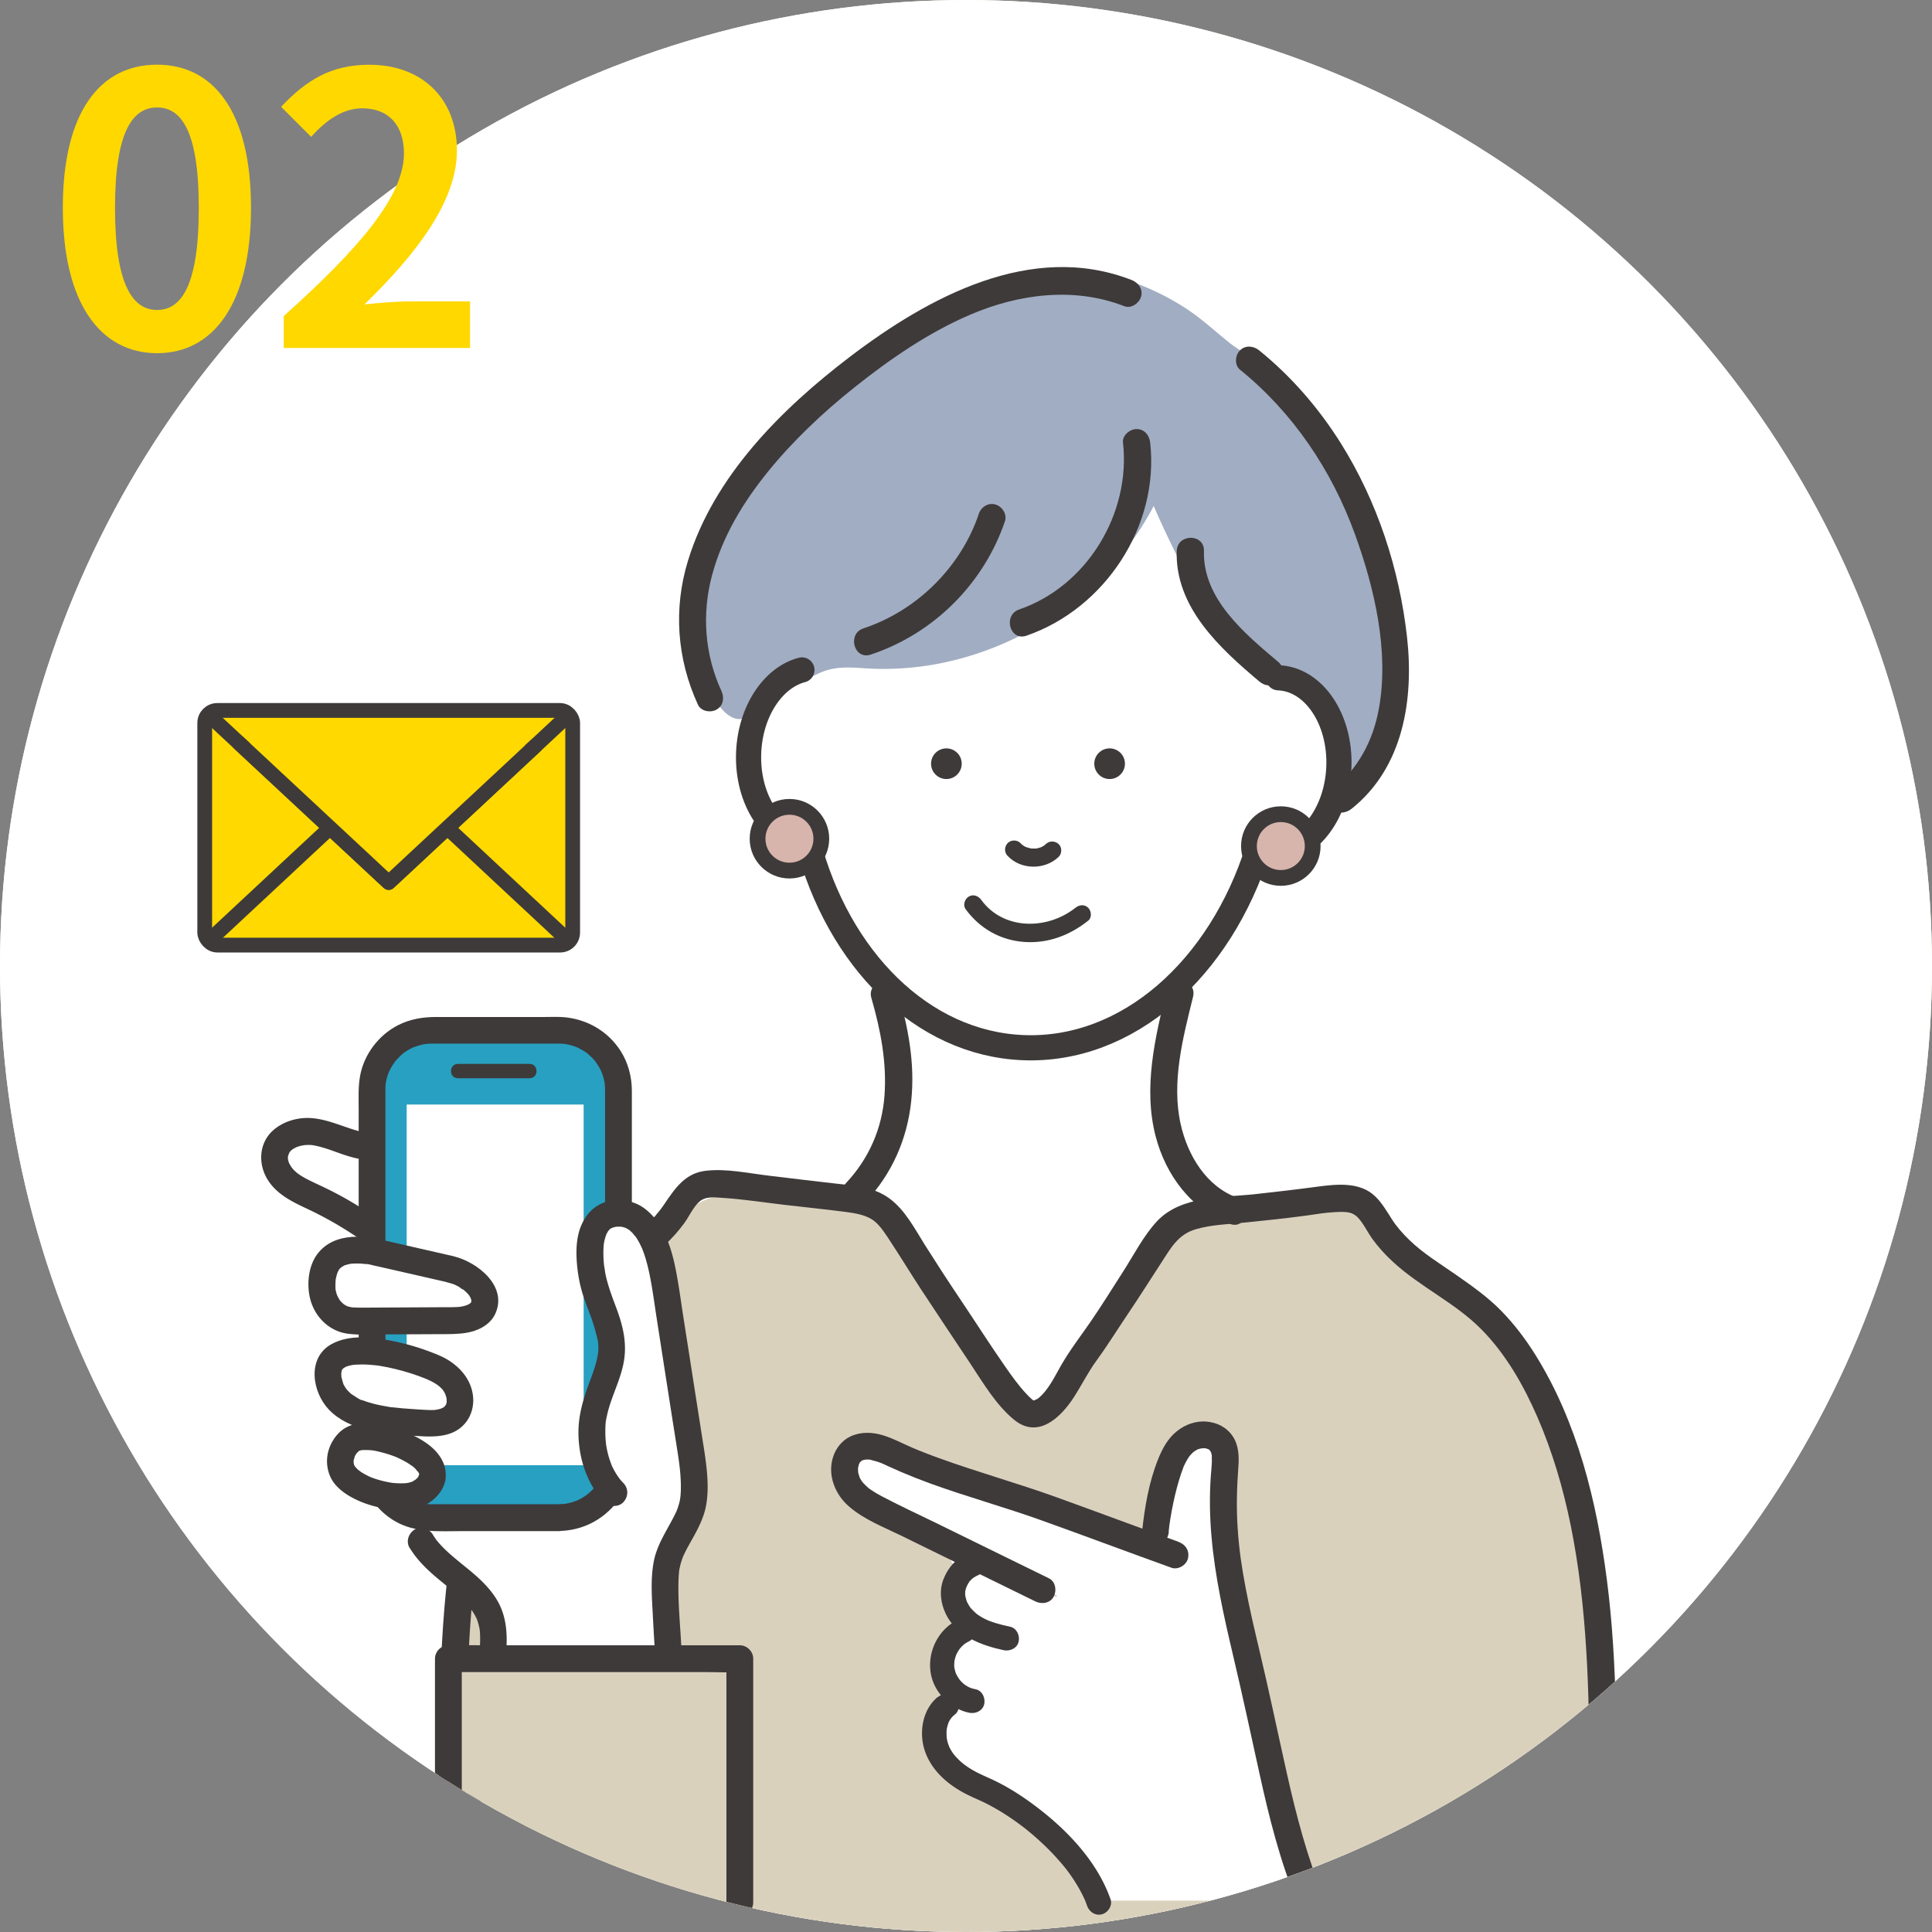 <svg id="b" data-name="レイヤー 2" xmlns="http://www.w3.org/2000/svg" width="270.94" height="270.99" viewBox="0 0 270.94 270.99"><rect x="0" y="0" width="270.94" height="270.99" fill="#808080" stroke="none"/><defs><clipPath id="d"><circle cx="135.47" cy="135.47" r="135.47" fill="none"/></clipPath><style>.e{fill:#fff}.f,.g{stroke:#3e3a3a}.f{fill:none;stroke-linecap:round;stroke-linejoin:round;stroke-width:2.07px}.g{fill:#d7b5ac;stroke-miterlimit:10;stroke-width:2.21px}.n{fill:#dad1bd}.o{fill:#3e3a3a}</style></defs><g id="c" data-name="design"><circle cx="135.47" cy="135.47" r="135.47" fill="#fffbdd"/><circle class="e" cx="135.47" cy="135.47" r="135.47"/><path d="M8.81 29.14c0-13.49 5.27-20.07 13.22-20.07S35.2 15.71 35.2 29.14s-5.27 20.39-13.17 20.39S8.81 42.58 8.81 29.14zm19.07 0c0-10.91-2.53-14.07-5.85-14.07s-5.9 3.16-5.9 14.07 2.53 14.33 5.9 14.33 5.85-3.37 5.85-14.33zm11.91 15.18c10.59-9.48 16.86-16.81 16.86-22.81 0-3.95-2.16-6.32-5.85-6.32-2.85 0-5.22 1.84-7.17 4l-4.21-4.21c3.58-3.79 7.06-5.9 12.38-5.9 7.38 0 12.28 4.74 12.28 12.01s-5.85 14.65-12.96 21.6c1.95-.21 4.53-.42 6.32-.42h8.48v6.53H39.79v-4.48z" fill="#ffd800"/><g clip-path="url(#d)" fill="none"><path class="e" d="M116.54 128.34c.77 2.53 3 4.32 4.27 6.65.78 1.42 1.18 3.02 1.57 4.6.35 1.42.71 2.83 1.06 4.25.93 3.71 1.86 7.49 1.65 11.31-.12 2.19-.67 4.4-1.73 6.33-.9 1.63-2.82 2.77-3.25 4.5-.93 3.76-1.54 7.93-.27 11.7.57 1.7 1.36 3.35 2.39 4.82 1.1 1.56 2.32 3.03 3.51 4.52 1.07 1.34 2.14 2.69 3.21 4.03.19.81.39 1.63.6 2.44.27 1.08.97 2.23 1.76 3.02.95.95 2.14 1.54 3.43 1.8.83 1.03 1.65 2.05 2.49 3.07 1.41 1.73 3.25 3.06 5.38 3.77 2.58.86 5.46.4 7.81-.9 1.95-1.09 3.33-2.79 4.61-4.57.83-1.16 1.56-2.41 2.33-3.62 3.29-5.19 6.57-10.38 9.86-15.57 1.88-2.96 4.3-6.21 4.11-9.89-.04-.71-.16-1.43-.53-2.04-.33-.55-.84-.97-1.31-1.42-3.35-3.19-5.16-8.48-5.6-13.01-.37-3.78.23-7.92.34-11.73.04-1.19.08-2.43.64-3.48.69-1.3 2.03-2.1 3.13-3.08 4.29-3.85 4.84-10.68 9.12-14.54 3.78-3.42 7.83-4.3 8.87-9.95.28-1.55.52-3.15.33-4.72-.27-2.23-.71-4.17-1.87-6.15-.81-1.4-1.89-2.67-3.01-3.84-1.37-1.43-2.75-2.81-4.01-4.33a40.08 40.08 0 01-4.18-7.2c-1.06-2.7-1.83-5.5-2.29-8.37-.19-1.74-.26-3.48-.22-5.23l-.24-1.82c-.23-.54-.46-1.09-.69-1.63-.75-1.29-1.91-2.23-3.27-2.8a6.507 6.507 0 00-3.54-.47c-1.4.19-2.98.77-3.93 1.88-1.88 2.2-3.58 4.55-4.84 7.16-.15.12-.3.25-.44.38-.32.29-.63.59-.94.9-1.75-.46-3.8-.16-5.24.74-3.5 2.17-6.61 4.85-9.26 7.92-3.12 1.56-5.91 3.72-8.29 6.27-.81 0-1.62.11-2.44.3-1.06.25-2.07.77-3.04 1.24-.82.39-1.63.82-2.41 1.29-1.14-.41-2.34-.62-3.55-.65-.89-.02-1.84.13-2.7.33-.85.19-1.71.58-2.46 1-.38.21-.73.52-1.06.78-.36.27-.75.54-1.06.87-.63.65-1.26 1.44-1.69 2.25-.12.22-.22.44-.33.67-.89.67-1.64 1.5-2.27 2.48-.94 1.45-1.29 3.02-1.43 4.71-.03.34-.02.65.02.99.1.89.17 1.81.46 2.67.4 1.18.94 2.34 1.52 3.45.36.46.71.92 1.07 1.38.46.36.92.71 1.38 1.07 1.24.72 2.64.98 4.05.85.14 2.88.45 5.51.6 8.39.04.8.08 1.62.35 2.38s.77 1.57 1.51 1.88z"/><path class="n" d="M225.31 240.65c0-2.28-.5-4.43-1.47-6.45.84-7.96.13-16.05-2.14-23.75-2.81-9.53-7.85-18.41-14.73-25.58-1.77-1.84-3.68-3.51-5.66-5.1-1.87-1.51-3.77-3.02-5.34-4.85-.11-.15-.21-.31-.31-.47-.12-.18-.22-.38-.33-.56-.61-.95-1.45-1.92-2.45-2.45-.56-.29-1.22-.54-1.81-.75-.88-.32-1.78-.58-2.68-.8a34.78 34.78 0 00-7.18-.92c-2.41-.05-4.84.25-7.21.69-1.84.34-3.63.89-5.36 1.6-2.17.9-4.25 1.86-6.19 3.2-.02.13-.05.26-.09.4-.2.79-.64 1.52-1.04 2.22-.38.66-.81 1.28-1.24 1.9-2.18 3.07-4.65 5.93-7.04 8.84-1.13 1.37-2.25 2.73-3.33 4.14-.51.67-1.05 1.35-1.51 2.08-.05.56-.24 1.13-.56 1.67-.98 1.63-3.51 2.14-5.05 1.02-1.26-.92-1.85-2.35-1.68-3.81-2.64-3.7-5.15-7.51-7.5-11.4-.92-1.51-1.81-3.04-2.68-4.57-.96-1.69-2.04-3.4-3.44-4.77-1.82-1.78-4.18-3.09-6.7-3.49-2.25-.36-4.52-.55-6.8-.7-3.95-.26-7.9-.33-11.86-.21-.12-.01-.24-.02-.37-.02-.5 0-1.49.14-1.97.28-1.59.46-3.3 1.64-4.09 3.14-.03.08-.07.16-.1.23-1.54.74-2.85 1.83-3.81 3.27-1.49.64-2.9 1.37-4.22 2.36-1.7 1.28-3.29 2.58-4.66 4.21l-.3.36c-1.51.46-2.8 1.35-3.98 2.4-1.29 1.16-2.28 2.81-3.15 4.32-3.7 6.41-5.22 13.94-8.03 20.78-2.33 5.66-2.73 10.98-3.36 16.95-.09.87-.02 1.76.1 2.64-.46.78-.88 1.58-1.26 2.43.02.53.05 1.06.07 1.59.1 2.31.2 4.63.03 6.93-.07 1.02-.16 2.35-.62 3.41.56 5.03 1.25 10.05 1.54 27.88l158.69.07c.31-13.48.59-14.2.83-14.94 1.35-2.32 2.02-4.82 2.03-7.5.71-2.63.71-5.27 0-7.9z"/><path d="M196.09 90.86c-.41-1.59-.97-3.15-1.55-4.68-4.5-12.02-8.6-24.72-17.35-34.52-1.46-1.64-3.24-2.35-4.9-3.69-2.06-1.66-3.94-3.42-6.18-4.85-4.25-2.71-9.08-4.6-14.13-5.07-9.21-.86-18.29 3.01-25.89 8.29-12.17 8.44-26.35 19.59-29.17 35.03-.56 3.08.02 6.35.84 9.32.76 2.74 1.24 5.95 3.01 8.2.5.63 1.05 1.25 1.76 1.63 2.14 1.12 2.88-.98 4.39-1.87 1.88-1.1 3.99-2.11 5.93-3.19 1.09-.61 2.2-1.23 3.41-1.55 1.81-.48 3.72-.26 5.59-.16 16.17.87 32.45-8.42 39.94-22.79a139.67 139.67 0 009.64 18.32c1.17 1.87 2.5 3.82 4.52 4.7 1.33.59 2.83.65 4.25.97 3.01.69 5.58 2.76 7.15 5.39 1.87 3.12 1.06 6.57 1.29 10.07-.01-.22 2.31-2.32 2.59-2.76.67-1.05 1.1-2.03 1.87-2.97 1.95-2.37 3.39-4.8 3.64-7.95.16-1.98-.13-3.94-.63-5.87z" fill="#a1adc2"/><path class="o" d="M157.49 62.08c1.11 9.92-5.04 20.12-14.56 23.39-2.31.79-1.32 4.48 1.01 3.68 11.01-3.79 18.67-15.41 17.36-27.07-.11-1.02-.79-1.91-1.91-1.91-.94 0-2.02.88-1.91 1.91zm-20.23 10.01c-2.53 7.46-8.69 13.56-16.17 16.03-2.32.77-1.33 4.45 1.01 3.68 8.8-2.91 15.85-9.92 18.83-18.7.33-.98-.38-2.08-1.33-2.35-1.04-.29-2.01.35-2.35 1.33zm21.44-32.82c-14.04-5.48-28.5 2.39-39.49 10.75-9.6 7.31-19.07 16.73-22.71 28.55-2.09 6.78-1.58 13.82 1.38 20.26.43.94 1.78 1.16 2.61.68.97-.55 1.11-1.68.68-2.61-2.36-5.14-2.77-10.83-1.3-16.28s4.36-10.18 7.8-14.44 7.72-8.33 12.15-11.85c4.97-3.96 10.38-7.69 16.24-10.2 6.82-2.92 14.57-3.93 21.61-1.19.97.38 2.08-.42 2.35-1.33.31-1.08-.38-1.97-1.33-2.35zm15.18 12.56c7.43 6.01 12.88 14.11 16.13 23.07 2.74 7.54 4.82 16.42 3.37 24.45-.82 4.53-2.9 8.46-6.52 11.36-.81.65-.66 2.02 0 2.7.79.8 1.9.64 2.7 0 7.24-5.79 8.74-15.34 7.76-24.07-1.07-9.54-4.17-19.02-9.28-27.17-3.09-4.92-6.93-9.37-11.45-13.03-.81-.65-1.91-.77-2.7 0-.68.66-.8 2.05 0 2.7z"/><path d="M112.46 93.95c-4.05 1.06-7.24 5.8-7.47 11.6-.27 6.63 3.43 12.19 8.28 12.52 4.28 16.36 15.99 28.28 30.22 28.85 14.68.59 27.65-11.08 32.93-27.87.6.2 1.24.32 1.89.35 4.95.2 9.18-5.09 9.45-11.82.27-6.72-3.53-12.34-8.48-12.53" stroke-width="3.53" stroke-linecap="round" stroke-linejoin="round" stroke="#3e3a3a"/><path class="o" d="M165.02 77.26c-.24 7.91 6.05 13.65 11.61 18.33.79.66 1.93.77 2.7 0 .68-.68.79-2.03 0-2.7-4.75-4.01-10.69-8.91-10.49-15.63.07-2.46-3.74-2.45-3.81 0zm-23.71 42.77c1.85 1.98 5.22 2 7.15.14.48-.46.5-1.34 0-1.8s-1.29-.49-1.8 0c-.04.04-.09.08-.13.12-.14.14-.02 0 .07-.04-.1.05-.19.14-.29.2-.09.05-.18.1-.28.15-.18.1 0 0 .08-.03-.06.01-.11.04-.16.06-.21.07-.43.12-.65.17-.25.05.24-.02.09-.01-.06 0-.12.01-.18.01h-.35c-.11 0-.21-.02-.32-.02-.16 0 .31.06.09.01-.06-.01-.12-.02-.17-.03-.22-.05-.43-.15-.64-.19.28.06.19.08.08.03-.05-.03-.11-.05-.16-.08l-.3-.18c-.04-.02-.08-.06-.11-.08.24.11.16.13.06.05s-.19-.18-.28-.27c-.46-.49-1.34-.49-1.8 0-.48.52-.49 1.28 0 1.8zm-5.91 7.45c1.99 2.73 4.89 4.39 8.28 4.62s6.41-.99 8.93-2.99c.54-.43.45-1.35 0-1.8-.53-.53-1.26-.43-1.8 0-3.93 3.12-10.09 3.17-13.21-1.12-.4-.55-1.1-.83-1.74-.46-.55.32-.86 1.18-.46 1.74zm-13.2 12.48c1.29 4.45 2.18 9.04 1.84 13.68s-2.2 8.86-5.37 12.24c-1.68 1.79 1.01 4.49 2.7 2.7 3.71-3.96 5.86-8.81 6.42-14.19s-.47-10.47-1.91-15.44c-.68-2.35-4.36-1.35-3.68 1.01zm41.43-1.18c-1.64 6.68-3.35 13.8-1.55 20.63 1.43 5.44 5.02 10.27 10.41 12.23 2.31.84 3.31-2.84 1.01-3.68-4.35-1.58-6.95-5.96-7.92-10.28-1.33-5.93.31-12.14 1.73-17.89.59-2.38-3.09-3.4-3.68-1.01z"/><path class="o" d="M65.33 255.66c.1-12.09-.11-24.24 1.46-36.25 1.46-11.23 4.51-22.74 11.26-32.02 1.48-2.04 3.25-3.89 5.25-5.43 2.23-1.71 4.66-3.15 6.9-4.83s4.15-3.4 5.75-5.58c.7-.96 1.24-2.25 2.14-3.04s2.24-.58 3.3-.52c2.92.19 5.83.65 8.74.99s5.75.62 8.61 1c1.14.15 2.37.36 3.38.93s1.73 1.66 2.39 2.64c1.62 2.45 3.15 4.97 4.76 7.43 2.26 3.44 4.55 6.85 6.82 10.27 1.78 2.69 3.61 5.8 6.13 7.86 3.36 2.74 6.55-.32 8.4-3.2 1.09-1.7 1.98-3.5 3.17-5.13 1.58-2.17 2.98-4.44 4.48-6.66 1.58-2.34 3.08-4.73 4.62-7.09 1.32-2.04 2.34-3.92 4.79-4.64 2.22-.65 4.6-.71 6.89-.94 2.87-.29 5.76-.59 8.62-.98 1.31-.18 2.61-.41 3.93-.48 1.19-.06 2.45-.16 3.31.76.81.87 1.32 2 2.01 2.97.82 1.14 1.78 2.2 2.81 3.15 3.85 3.6 8.78 5.79 12.49 9.55 3.42 3.46 5.92 7.84 7.85 12.28 2.11 4.85 3.61 9.96 4.67 15.15 2.36 11.62 2.61 23.49 2.64 35.31 0 2.86 0 5.72.02 8.58.01 2.45 3.83 2.46 3.81 0-.06-12.09.17-24.22-1.39-36.24-1.42-10.95-4.12-22.04-10.02-31.5-1.37-2.19-2.94-4.28-4.75-6.13-1.95-2-4.18-3.56-6.46-5.15s-4.51-2.93-6.47-4.83c-.93-.9-1.78-1.86-2.48-2.96s-1.38-2.27-2.32-3.17c-2.1-2.02-5.3-1.71-7.96-1.36-2.9.39-5.81.73-8.72 1.05-4.55.51-10.49.17-13.9 3.81-1.9 2.04-3.26 4.74-4.76 7.07s-3 4.77-4.59 7.07c-1.4 2.03-2.91 3.98-4.13 6.12-.89 1.55-1.75 3.41-3.17 4.57-.24.19-.43.19-.58.31.05-.04-.17 0 0 .03-.1-.02-.22-.13-.3-.18.06.04.29.24-.01-.01-.26-.22-.5-.46-.73-.71-1.16-1.22-2.13-2.6-3.09-3.98-2.14-3.08-4.15-6.24-6.24-9.35-1.68-2.5-3.32-5.02-4.93-7.57-1.44-2.29-2.81-4.98-5.05-6.6s-4.99-1.77-7.59-2.06c-3.05-.34-6.1-.72-9.15-1.08s-5.99-1.03-8.91-.71-4.32 2.4-5.89 4.72c-3.16 4.68-8.52 7.11-12.81 10.56s-7.41 8.19-9.84 13.05c-2.65 5.3-4.49 10.98-5.78 16.75-2.71 12.15-3.06 24.67-3.14 37.07-.02 3.1-.03 6.21-.06 9.31-.02 2.46 3.79 2.46 3.81 0z"/><circle class="g" cx="179.62" cy="118.65" r="4.47"/><circle class="g" cx="110.71" cy="117.62" r="4.47"/><path class="e" d="M55.5 168.05l.03-.12c.07-.13.14-.27.23-.39.27-.37.4-.77.34-1.24-.07-.54-.35-.93-.8-1.22-.47-.32-.95-.63-1.42-.95-.13-.19-.3-.36-.51-.5a23.395 23.395 0 00-7.31-3.11c-.82-.19-1.74-.43-2.59-.4-.06 0-.13.01-.19.02-.29 0-.56.05-.81.16-.65.22-1.2.63-1.48 1.31-.03.08-.05.17-.08.25a2.48 2.48 0 00-.21 1.76c.43 1.68 2.13 2.36 3.55 2.99.41.18.82.37 1.22.55.24.14.49.28.74.4.92.47 1.87.87 2.85 1.21.17.08.35.16.52.23.26.12.54.18.82.19.45.13.91.24 1.37.33.24.05.49.05.73 0 .05.07.11.14.16.2.11.09.23.17.34.26.19.12.4.19.62.2.36.05.76 0 1.07-.2.24-.16.44-.36.6-.6.12-.19.19-.4.2-.62.03-.13.03-.25.02-.38v-.34zm39.38 36.39a3.946 3.946 0 00-2.76-1.06c.22-2.43.33-4.87.31-7.32-.02-3.74-5.61-4.59-6.58-.89l-3.51 13.35-.18.3c-.55-.15-1.18-.14-1.88.11-5.18 1.88-10.45 2.97-15.96 3.19-2.41.1-4.34 2.81-2.89 5.04 1.48 2.27 3.58 3.86 6 5 2.09 2.29 3.13 3.73 3.37 7.07.03.37.11.7.22 1.01-.58 1.24-.22 2.85.64 3.94 1.51 1.92 3.87 2.08 6.13 1.87 3.12-.29 7.27-.11 10.2-1.27 1.38-.55 2.05-1.52 2.34-2.67 1.87.26 3.93-.86 3.84-3.21-.14-3.47-.27-6.94-.41-10.41 1.55-2.47 2.34-5.63 2.55-8.13.16-1.99.16-4.43-1.43-5.92zm54.68 55.82c.91 1.15 1.68 2.36 2.36 3.62.63.89 1.28 1.77 1.92 2.66h29.6c-.86-2.55-1.8-5.06-2.81-7.55-.68-1.98-1.42-3.93-2.22-5.85a341.42 341.42 0 01-4.59-22.43c-.17-.98-.68-1.6-1.34-1.92l-.57-2.95c-.02-6.62-.05-13.24-.07-19.86 0-.86-.56-1.4-1.23-1.57a6.31 6.31 0 00-1.11-1.51c-.81-.8-2.02-.54-2.63.34a14.06 14.06 0 00-1.93 4.09c-1.64 2.81-2.3 6.12-1.78 9.35a1.6 1.6 0 00-.52-.22c-11.07-1.9-21.95-5.09-32.26-9.58-2.95-1.29-5.86-2.68-8.72-4.17-1.35-.7-2.68.19-2.83 1.62-.26 2.52 1.66 4.46 3.64 5.68 1.26.78 2.61 1.43 3.97 2.06.59.8 1.16 1.62 1.66 2.47-.15-.06-.3-.12-.45-.17-.16-.05-.31-.08-.46-.09 1.48 1.42 3.28 2.33 5.01 3.45.95.61 1.74 1.7 1.66 2.89-.01.19-.04.38-.06.56.86 2.69.94 5.55.12 8.35-.6 2.05-1.97 3.4-1.64 5.63.25 1.68.77 3.24.89 4.96v.14c.14.1.27.21.41.31-.16.1-.3.21-.44.34-.13.84-.56 1.46-1.14 1.86-.06.22-.11.44-.13.67-.28 2.54 1.79 5.04 3.52 6.81.85-.46 1.91-.47 2.97.33 3.95 2.93 8.12 5.79 11.19 9.68zm-1.25-36.45s-.07.03-.1.05c-.06.04-.12.08-.18.13-.21-.24-.42-.47-.63-.71.3.18.61.36.91.54z"/><path class="o" d="M165.27 216.22c-5.74-2.07-11.45-4.21-17.19-6.28-5.43-1.95-10.99-3.5-16.41-5.46-.65-.23-1.3-.48-1.94-.73-.32-.12-.64-.25-.96-.38l-.57-.24c-.06-.03-.13-.05-.19-.08.13.05.09.04-.12-.05-1.33-.58-2.64-1.28-4.03-1.71-1.5-.46-3.1-.53-4.55.13-1.24.57-2.12 1.7-2.51 2.99-.76 2.49.32 5.17 2.22 6.82 2.12 1.86 4.89 2.92 7.39 4.14 6.26 3.07 12.53 6.14 18.79 9.21.88.43 2.07.27 2.57-.67.45-.85.27-2.11-.67-2.57-5.3-2.6-10.59-5.19-15.89-7.79-2.52-1.23-5.08-2.41-7.56-3.72-.5-.26-.98-.54-1.45-.86-.12-.08-.24-.17-.36-.25.25.19.01 0-.03-.03-.26-.23-.52-.46-.75-.72-.08-.09-.15-.17-.22-.26.2.25 0-.03-.05-.1-.12-.18-.22-.37-.31-.57.2.43-.06-.24-.09-.37 0-.02-.11-.49-.05-.18.06.28-.01-.19-.01-.25 0-.21 0-.43.02-.64-.05.52.08-.17.12-.31.11-.37-.16.15 0 .01.06-.05.14-.22.17-.29-.14.29-.15.16-.04.06.15-.14.28-.25.03-.07.14-.09.27-.18.42-.25-.09.04-.3.08.03 0 0 0 .53-.1.25-.07-.28.04.27 0 .26 0 .12 0 .23 0 .35.02.53.03-.31-.11.21.04.3.08.59.15.89.24.15.05.29.1.44.16.07.03.44.17.16.06.29.12.57.26.85.39.63.29 1.26.57 1.89.84 1.36.58 2.73 1.12 4.11 1.62 5.15 1.87 10.44 3.32 15.59 5.17 6.08 2.18 12.13 4.45 18.21 6.64.93.33 2.1-.38 2.31-1.31.24-1.06-.32-1.95-1.31-2.31z"/><path class="o" d="M163.89 214.81c.08-.79.12-1.11.24-1.83.12-.77.27-1.54.43-2.31.29-1.35.64-2.7 1.08-4.02.09-.28.2-.56.3-.83.2-.54-.16.31.08-.2.05-.11.1-.21.15-.32.13-.26.27-.52.42-.76l.24-.36c.08-.11.07-.09-.03.04.07-.09.15-.18.23-.26.08-.08.16-.17.24-.25.05-.04.49-.37.13-.13.17-.12.4-.2.56-.33.19-.15-.39.11.02 0 .12-.03.23-.07.35-.1.12-.03.24-.05.36-.07-.47.09-.03.02.07.02.14 0 .28 0 .43.02-.07 0-.4-.1-.08 0 .09.03.23.09.33.1.21.01-.33-.22-.01 0 .02.01.39.26.15.08-.24-.18.1.11.12.13.23.21.02.04-.02-.02.06.1.12.19.17.3-.08-.19-.08-.18 0 .02.02.11.06.22.08.33.12.49.02-.2.01.1-.01.29.02.59.01.88-.03.67-.1 1.34-.15 2-.2 2.82-.15 5.66.1 8.47.49 5.6 1.71 11.08 3 16.54 1.31 5.52 2.49 11.06 3.71 16.59 1.36 6.21 2.91 12.4 5.35 18.29.37.9 1.26 1.65 2.31 1.31.87-.28 1.71-1.34 1.31-2.31-2.28-5.54-3.79-11.34-5.1-17.18-1.31-5.84-2.52-11.69-3.91-17.51-.67-2.82-1.33-5.64-1.87-8.49-.56-2.95-.92-5.31-1.12-8.26-.21-2.96-.13-5.89.09-8.84.11-1.43.04-2.99-.79-4.22-.85-1.27-2.18-1.94-3.68-2.07-1.51-.13-3.01.42-4.17 1.36-1.27 1.02-2.04 2.46-2.63 3.94-1.28 3.2-1.88 6.74-2.24 10.15-.1.98.94 1.92 1.88 1.88 1.11-.05 1.77-.83 1.88-1.88z"/><rect x="52.16" y="144.49" width="34.56" height="68.34" rx="8.36" ry="8.36" fill="#27a0c1"/><path class="o" d="M78.36 210.95h-18c-.18 0-.36-.01-.54-.03-.08 0-.15-.02-.23-.02.02 0 .34.06.12.02-.35-.07-.69-.13-1.03-.23-.17-.05-.33-.1-.5-.16-.16-.06-.4-.18-.1-.03-.31-.15-.62-.3-.91-.48-.13-.08-.25-.15-.37-.24-.08-.05-.16-.11-.24-.17-.03-.02-.22-.18-.04-.03s-.15-.13-.2-.18c-.15-.13-.29-.26-.42-.4-.1-.1-.2-.21-.3-.32-.1-.11-.35-.43-.12-.13-.21-.27-.39-.56-.57-.85l-.21-.39c-.03-.07-.25-.53-.15-.31.09.21-.07-.19-.09-.26-.06-.16-.11-.33-.16-.5-.09-.32-.15-.64-.21-.96-.05-.28.02.32 0 .04 0-.08-.01-.15-.02-.23-.01-.18-.02-.36-.02-.55-.01-1.13 0-2.25 0-3.38v-48.71c0-.15.03-.31.03-.46 0-.22-.02.1-.02.12.02-.1.03-.2.05-.3.06-.35.15-.69.26-1.02l.15-.42c.01-.04.11-.27.02-.05-.1.23.03-.06.06-.11.14-.29.29-.57.46-.84.09-.14.19-.29.29-.43.04-.06.09-.12.13-.18-.01.02-.21.24-.07.09.24-.24.45-.51.7-.75.12-.12.25-.23.38-.34.27-.24-.21.14.08-.07.28-.2.56-.38.86-.55.13-.07.26-.14.39-.2l.27-.12c-.02 0-.31.11-.11.05.33-.1.65-.23.99-.32.15-.04.29-.07.44-.1.15-.03.57-.07.18-.04.31-.03.62-.05.93-.05h15.73c.81 0 1.62-.02 2.43 0 .16 0 .31.02.46.03.36.02.03 0-.04-.01.08.01.15.02.23.04.35.06.69.14 1.02.25.14.04.28.1.42.14.07.02.14.05.21.08-.37-.14-.12-.05-.04-.01.31.16.61.31.9.49.12.08.25.16.37.24.06.04.12.09.18.13.22.15-.22-.21-.03-.02.22.22.48.42.7.64.12.12.23.25.34.38.05.05.09.11.14.17-.01-.01-.19-.27-.07-.09.19.29.39.56.56.86.08.15.16.3.24.46.07.15.16.4.05.09.12.33.24.65.33.99.04.15.07.29.1.44l.06.3c0 .04.04.29 0 .05-.03-.24.01.22.02.29.01.18.02.36.02.55v51.45c0 .21 0 .43-.01.64 0 .06-.05.61-.02.36.03-.24-.04.21-.05.28-.07.34-.16.68-.27 1.02-.05.16-.12.33-.18.49.11-.31.02-.06-.05.09-.15.31-.32.61-.51.89-.08.12-.16.24-.25.36-.2.28-.01.02.03-.03l-.14.17c-.21.24-.42.47-.66.68-.11.1-.22.19-.33.29-.03.02-.22.18-.04.04.19-.16-.05.04-.1.07-.26.18-.53.35-.8.51-.13.07-.26.14-.39.2-.15.07-.4.16-.09.05-.3.11-.61.22-.92.31-.32.09-.64.15-.96.2.38-.06-.03 0-.19 0-.18.01-.36.02-.55.02-.98 0-1.92.86-1.88 1.88.05 1.01.83 1.89 1.88 1.88 3.26-.03 6.24-1.56 8.21-4.14 1.34-1.77 2.02-3.96 2.03-6.17v-51.4c0-1.96-.51-3.92-1.56-5.58-1.74-2.74-4.61-4.43-7.82-4.75-.92-.09-1.86-.04-2.78-.04H61.14c-1.87 0-3.65.3-5.34 1.16-2.68 1.37-4.74 4.07-5.29 7.04-.3 1.6-.21 3.24-.21 4.86v48.11c0 .59 0 1.18.07 1.78.39 3.19 2.14 6.03 4.92 7.7 2.95 1.77 6.35 1.45 9.63 1.45h13.47c.98 0 1.92-.86 1.88-1.88-.05-1.02-.82-1.88-1.88-1.88z"/><path class="e" d="M57.03 154.9h24.82v50.58H57.03z"/><path class="o" d="M135.51 217.94c-1.52.66-2.62 2.03-3.21 3.55-.61 1.6-.39 3.34.34 4.85 1.49 3.11 4.96 4.4 8.11 5.08.87.19 1.89-.26 2.1-1.19.2-.86-.26-1.9-1.19-2.1-.67-.14-1.33-.3-1.99-.5-.31-.1-.62-.2-.93-.32-.31-.11.08.05-.25-.1-.13-.06-.27-.13-.4-.19-.29-.15-.57-.31-.84-.49-.02-.01-.43-.31-.16-.1-.12-.1-.24-.2-.36-.31-.2-.18-.37-.37-.55-.56-.26-.28.07.14-.12-.15-.09-.13-.17-.26-.25-.39-.07-.11-.13-.23-.18-.34-.04-.07-.07-.14-.1-.21.06.15.07.16.03.05-.06-.28-.17-.54-.21-.82.05.37.01-.11 0-.16 0-.12.01-.25.01-.37.01-.13 0-.1-.01.08.01-.07.03-.15.04-.22.03-.12.06-.24.1-.36.02-.06.21-.47.05-.15.07-.13.13-.27.21-.4.06-.11.14-.21.2-.32.09-.15-.16.15.06-.07.11-.11.2-.22.31-.32.05-.05.4-.28.12-.11.26-.16.51-.31.79-.43.82-.36 1.07-1.62.61-2.33-.55-.85-1.46-.99-2.33-.61z"/><path class="o" d="M134.21 227.23c-2.67 1.34-4.14 4.41-3.7 7.32.41 2.73 2.72 5.1 5.41 5.64.87.18 1.88-.25 2.1-1.19.19-.85-.26-1.91-1.19-2.1-.25-.05-.5-.11-.74-.2-.1-.03-.34-.19-.04-.01-.1-.06-.21-.1-.31-.16l-.3-.18c-.05-.03-.41-.3-.11-.06-.18-.14-.35-.3-.52-.47-.08-.08-.16-.17-.23-.26-.11-.13-.16-.23-.03-.04-.14-.21-.28-.42-.4-.65-.05-.1-.1-.21-.15-.31.09.22.05.12 0-.05-.08-.24-.13-.49-.18-.74.05.24.02.15 0-.04v-.35c0-.12.02-.24.02-.35 0-.21-.06.29 0-.04.05-.26.11-.51.2-.75.05-.15.11-.27 0-.06a6.681 6.681 0 01.57-.99c-.13.2-.06.07.04-.04.08-.09.16-.18.24-.26.1-.1.21-.19.31-.29.13-.11.12-.08-.01 0 .24-.16.47-.31.73-.44.8-.4 1.09-1.59.61-2.33-.53-.82-1.48-1.04-2.33-.61z"/><path class="o" d="M131.51 237.98c-2.17 1.77-2.68 5.03-1.8 7.59.94 2.76 3.26 4.74 5.79 6.03 1.1.56 2.25 1 3.33 1.59 1.13.6 2.22 1.28 3.27 2.01.29.2.57.4.85.61.14.1.28.21.42.31.28.2.14.1.08.06.59.45 1.16.93 1.72 1.42 1.05.92 2.06 1.89 2.99 2.93 1.07 1.18 1.72 2 2.57 3.32.36.57.7 1.15 1.01 1.76.15.3.3.61.44.92-.15-.34.05.12.06.16l.21.57c.31.87 1.17 1.45 2.1 1.19.84-.23 1.5-1.23 1.19-2.1-1.75-4.97-5.53-9.12-9.6-12.35-2.05-1.62-4.22-3.1-6.57-4.24-1.09-.53-2.22-.97-3.27-1.59-.25-.15-.49-.3-.73-.47l-.42-.3c.25.18-.2-.16-.19-.16-.22-.18-.43-.38-.63-.58-.12-.12-.24-.25-.35-.37-.02-.02-.33-.4-.16-.18-.24-.31-.45-.65-.63-.99-.05-.09-.09-.18-.13-.27.16.33-.08-.24-.1-.31-.09-.29-.16-.59-.21-.9.07.39 0-.1 0-.16 0-.15-.01-.31-.01-.46 0-.15.01-.3.02-.46.02-.2.02-.2 0 0 .02-.1.03-.2.06-.3.02-.1.05-.19.07-.29.02-.07.23-.65.08-.29.12-.27.27-.52.44-.77-.21.31.07-.07.11-.11.14-.15.29-.28.44-.4.71-.58.61-1.81 0-2.41-.71-.71-1.7-.58-2.41 0zM51 158.79c-2.41-.52-4.61-1.72-7.09-1.97-2.03-.21-4.27.41-5.76 1.84-1.85 1.78-1.94 4.59-.65 6.72 1.29 2.12 3.49 3.16 5.66 4.18 2.55 1.2 4.99 2.61 7.31 4.21.81.56 2.12.18 2.57-.67.51-.96.19-1.97-.67-2.57a51.194 51.194 0 00-5.65-3.39c-.94-.48-1.89-.92-2.84-1.37-.39-.19-.78-.38-1.16-.59-.21-.12-.43-.25-.63-.38l-.3-.21c-.26-.18.01.02-.13-.1-.18-.15-.35-.31-.52-.48-.07-.07-.38-.49-.2-.23-.13-.19-.24-.39-.36-.59-.04-.06-.14-.33-.02-.02-.05-.13-.09-.27-.13-.4-.01-.05-.1-.4-.05-.16.05.21 0-.05 0-.08v-.34c0-.36.01-.09 0 0 .04-.16.25-.64.04-.25.09-.16.19-.31.27-.47-.15.3-.14.16-.04.06.06-.06.12-.13.19-.2.07-.06.14-.12.2-.18-.05.04-.33.22-.05.05.16-.1.32-.19.49-.28.03-.02.25-.14.04-.03-.24.13.12-.04.18-.06.18-.06.37-.12.56-.16.13-.03.7-.11.23-.06.39-.04.78-.06 1.17-.03.1 0 .19.02.29.03-.31-.03-.02 0 .13.03.29.06.58.12.86.2.57.15 1.14.34 1.7.54 1.12.4 2.24.82 3.4 1.07.96.21 2.08-.28 2.31-1.31.22-.95-.28-2.09-1.31-2.31z"/><path class="e" d="M63.12 177.99c5.4 1.23 7.36 7.17.36 7.21-4.21.02-8.42.05-12.63.07-.91 0-1.84 0-2.71-.3-1.79-.63-2.93-2.55-2.98-4.44-.13-5.52 4-5.73 8.2-4.77 3.25.74 6.5 1.49 9.75 2.23z"/><path class="o" d="M62.62 179.81c.34.08.67.18 1 .29 0 0 .23.07.24.09-.03-.06-.35-.16-.11-.04.18.09.36.17.54.27.22.12.54.44.78.5-.23-.05-.27-.23-.12-.09.05.05.11.09.17.14.13.12.26.24.38.36l.27.3c.2.22-.24-.38 0 0 .06.11.13.21.19.32.03.05.06.11.08.16.15.28-.08.09-.05-.13 0 .08.08.24.1.32.07.27-.04.36 0-.1-.01.1.02.21.02.31 0 .41-.03.02.02-.08-.03.05-.1.28-.09.33 0-.03.24-.44.1-.24-.03.04-.06.1-.08.14-.17.35.21-.19.06-.06-.08.07-.21.18-.28.27-.12.17.36-.22.16-.13-.06.03-.11.07-.16.1-.11.07-.24.12-.36.19-.2.12.38-.13.15-.06-.07.02-.14.05-.22.08-.2.06-.39.12-.59.16-.07.01-.63.09-.36.07.28-.03-.05 0-.11 0-.1 0-.2.02-.31.02-.56.03-1.12.02-1.68.02-1.26 0-2.51.01-3.77.02-2.51.01-5.02.03-7.53.04-.53 0-1.06 0-1.59-.03-.05 0-.36-.05-.08 0-.13-.02-.25-.05-.38-.08s-.25-.08-.37-.11c.24.07.11.06-.05-.03-.12-.06-.22-.13-.34-.2-.08-.04-.26-.22 0 .02-.16-.14-.3-.28-.45-.43-.05-.05-.23-.27 0 .02-.06-.08-.12-.17-.18-.26-.13-.2-.23-.41-.34-.62-.13-.24.07.27 0 0-.03-.1-.07-.2-.1-.3-.03-.1-.06-.2-.08-.31-.01-.06-.09-.39-.04-.14.05.24 0-.08-.01-.14 0-.11-.01-.22-.01-.32 0-.28 0-.55.02-.83 0-.1.02-.2.03-.31.02-.28-.08.32 0 .06.05-.17.07-.36.12-.53.04-.16.11-.32.16-.48.07-.24-.18.32-.05.12.05-.08.09-.17.13-.26.03-.05.2-.37.24-.37.13.01-.32.32-.09.13.05-.04.1-.1.15-.15.06-.06.14-.11.19-.18.15-.17-.33.2-.13.1.13-.07.27-.17.4-.24.41-.24-.25.05.03-.03.14-.04.27-.09.41-.13.14-.04.29-.07.43-.1.52-.1-.35.02.18-.03.38-.03.77-.04 1.15-.02.19 0 .38.02.57.04.09 0 .17.02.26.03.2.02.42-.05.02 0 .35-.04.85.14 1.19.21.64.13 1.28.29 1.92.43 2.74.63 5.49 1.26 8.23 1.88.96.22 2.08-.29 2.31-1.31.22-.96-.29-2.08-1.31-2.31-2.82-.64-5.63-1.29-8.45-1.93-1.88-.43-3.83-.92-5.78-.78-1.95.14-3.72.84-4.9 2.45-1.24 1.69-1.47 4.23-.98 6.22.6 2.44 2.56 4.48 5.09 4.88 1.44.22 2.91.14 4.36.13 1.44 0 2.88-.02 4.32-.02 1.4 0 2.81-.02 4.21-.02 1.3 0 2.59.02 3.88-.18 1.61-.25 3.32-1.06 4.07-2.6 1.88-3.9-2.45-7.34-5.81-8.14-.95-.23-2.08.3-2.31 1.31-.22.96.29 2.07 1.31 2.31z"/><path class="e" d="M62.15 192.5c.42.27.79.58 1.12.91 1.3 1.32 1.79 3.63.56 5.02-1 1.14-2.71 1.26-4.22 1.17-4.13-.27-11.89-.4-13.34-5.31-2.42-8.25 12.84-3.77 15.87-1.78z"/><path class="o" d="M61.2 194.12s.5.36.21.14c.09.07.18.15.27.23.11.1.21.2.31.3.07.07.28.35.05.04.14.19.26.39.37.6.05.1.15.42.03.05.05.15.1.3.14.45 0 0 .11.51.06.21-.05-.29 0 .19 0 .21v.3c0 .4.11-.16 0 .02-.05.08-.08.27-.1.36.07-.32.08-.15 0-.04-.05.08-.34.41-.05.11-.06.07-.42.38-.09.13-.08.06-.17.12-.26.17-.07.04-.52.22-.12.08-.2.07-.41.13-.62.18-.07.01-.59.08-.15.04l-.33.03c-.33.02-.66.02-1 0-.76-.03-1.51-.09-2.26-.14-.82-.05-1.65-.12-2.47-.22-.14-.02-.84-.03-.29-.03-.21 0-.45-.07-.66-.1-.44-.07-.88-.16-1.31-.25-.41-.09-.81-.2-1.21-.32-.19-.06-.37-.12-.55-.18-.12-.04-.24-.09-.36-.13-.04-.02-.08-.03-.12-.05-.19-.08-.16-.06.1.04-.15.06-.84-.42-.98-.5-.17-.1-.33-.22-.5-.33-.33-.22.24.22.05.05-.08-.08-.18-.15-.27-.23-.13-.12-.25-.24-.37-.37-.04-.04-.18-.25-.23-.26.03 0 .26.38.09.1-.11-.16-.21-.32-.31-.49-.04-.07-.07-.14-.11-.21-.19-.34.11.36 0 0-.11-.35-.21-.69-.29-1.05-.1-.49.01.43 0-.05 0-.14-.02-.28-.01-.42 0-.07.01-.13 0-.2 0-.27.14.01-.04.23.05-.06.06-.28.08-.36.02-.09.08-.18.09-.26-.06.47-.2.39-.08.2.04-.05.07-.12.1-.17.02-.04.05-.07.07-.11.13-.25-.35.36-.13.17.07-.06.14-.14.21-.21.29-.3-.24.14-.09.06.12-.06.23-.15.35-.22.09-.05.46-.21.1-.06s.03 0 .12-.04c.26-.09.53-.15.81-.2l.21-.03c.28-.06-.25.03-.25.03.14 0 .29-.03.43-.04.3-.02.61-.03.92-.03.66 0 1.31.05 1.97.12.08 0 .17.02.25.03.26.03-.51-.08-.14-.02.15.03.31.05.46.07.36.06.72.13 1.08.2 1.44.3 2.86.69 4.25 1.19.3.11.6.22.9.34.16.06.71.33.07.02.11.05.23.1.34.15.42.19.83.39 1.22.65.83.54 2.11.19 2.57-.67.49-.94.21-2-.67-2.57-.99-.65-2.15-1.07-3.26-1.48-1.37-.5-2.78-.9-4.21-1.21-2.86-.61-6.43-1.16-9.12.34-3.44 1.92-2.71 6.71-.34 9.18 2.85 2.97 7.58 3.37 11.44 3.63 2.61.17 5.76.53 7.65-1.71 1.13-1.34 1.41-3.18.91-4.85-.51-1.7-1.63-2.94-3.08-3.91-.82-.55-2.12-.18-2.57.67-.5.95-.2 1.98.67 2.57z"/><path class="e" d="M60.62 207.1c-.17 1.07-1.04 1.92-2.02 2.39-2.61 1.23-9.44-.38-10.67-3.27-.66-1.55.06-3.51 1.5-4.38 2.45-1.48 11.76 1.74 11.18 5.26z"/><path class="o" d="M58.81 206.6c-.03.16-.07.31-.12.47.1-.3-.02 0-.1.12-.17.28.13-.1-.11.12-.08.07-.16.15-.24.22.12-.12.13-.09-.01 0s-.28.17-.42.25c-.38.22.31-.09.06-.01-.2.06-.4.13-.6.17-.1.02-.21.03-.31.06-.24.05.42-.04.18-.03-.06 0-.11.01-.17.02a9.653 9.653 0 01-1.51 0c-.13 0-.26-.02-.39-.03-.45-.04.31.06-.15-.02a15.13 15.13 0 01-2.43-.6c-.15-.05-.29-.11-.44-.16-.41-.15.18.09-.1-.04-.48-.22-.94-.46-1.38-.75-.07-.05-.25-.23-.34-.24.02 0 .28.25.16.12-.04-.04-.09-.07-.13-.11-.17-.15-.32-.34-.49-.49-.13-.12.14.16.14.18 0-.02-.07-.1-.08-.12-.05-.08-.1-.17-.15-.25-.19-.3.07.32-.02-.05-.02-.07-.03-.15-.06-.22-.09-.22 0 .29 0 .05 0-.15-.02-.3 0-.45 0-.08 0-.15.02-.23 0 .04-.08.32 0 .13.05-.13.09-.3.12-.44.05-.2-.03.06-.05.09.05-.09.09-.18.14-.27.04-.07.08-.13.12-.2.03-.05.24-.29.08-.12-.14.15.17-.15.22-.2.12-.15-.05.02-.09.05.06-.05.12-.09.19-.13.04-.02.22-.1.24-.13-.04.09-.5.17-.19.09.07-.02.14-.04.22-.06.08-.02.16-.03.24-.05.27-.06-.51.04-.07.02.41-.02.81-.02 1.22.02.11 0 .21.03.32.03.21.02-.24-.04-.23-.03.06.02.15.02.22.03.25.04.49.09.74.15.51.12 1.02.26 1.52.42.24.08.47.16.7.25.12.04.23.09.35.14.2.07-.17-.07-.16-.07.04-.01.19.08.23.1.53.24 1.04.51 1.54.81.22.14.43.3.65.44.16.1-.18-.12-.16-.13 0 0 .15.12.16.13.1.09.21.18.31.27.14.13.3.41.46.5 0 0-.24-.35-.15-.2.03.05.07.1.1.15.06.09.1.17.15.26.02.04.03.08.06.11.1.14-.12-.38-.09-.22.02.09.06.21.09.31.11.32.01-.38-.02-.15-.02.16-.05.58.04-.11-.14.97.24 2.06 1.31 2.31.89.2 2.16-.27 2.31-1.31.21-1.49-.22-2.7-1.17-3.85-.78-.93-1.86-1.65-2.93-2.21-2.21-1.16-4.92-2.07-7.44-1.94-1.42.07-2.7.54-3.65 1.65-1.42 1.65-1.84 3.9-.93 5.91.54 1.2 1.69 2.12 2.81 2.76 1.27.72 2.7 1.23 4.12 1.52 1.62.33 3.28.46 4.91.15 1.97-.38 3.88-1.97 4.28-3.99.19-.96-.27-2.07-1.31-2.31-.93-.21-2.11.28-2.31 1.31z"/><path class="e" d="M96.26 207.69c-.07-4.01-.63-8-1.54-11.9-.07-.29-.16-.55-.28-.78-.21-1.83-.41-3.67-.62-5.5-.07-.59-.34-1.12-.79-1.43-.28-1.67-.62-3.32-1.02-4.97-.02-.08-.05-.15-.08-.22-.14-1.66-.35-3.31-.62-4.96-.43-2.61-1.27-5.33-3.34-7.12-.74-.64-2.2-.73-2.68.35-1.35 3.05-1.51 6.49-.41 9.58.19.86.51 1.69.94 2.46.07 1.09.14 2.17.18 3.26-.25.29-.4.66-.39 1.06l.21 5.77c-.2.27-.33.61-.33.99 0 .4 0 .79.04 1.19-1.95 5.94-2.58 12.46 2.48 17.17.61.56 1.27.84 1.93.91.96.66 2.02.69 2.94.33 2.77-.67 3.42-3.39 3.37-6.19z"/><path class="o" d="M97.94 253.68c-.39-2.69-.71-5.08-1.03-7.83-.32-2.75-.6-5.5-.85-8.25-.24-2.72-.44-5.44-.6-8.16-.16-2.64-.4-5.33-.3-7.98.01-.31.03-.61.06-.92.03-.39.02-.2 0-.11.02-.17.05-.34.09-.5.12-.59.29-1.16.51-1.71-.11.29 0 0 .02-.04.06-.13.13-.27.19-.4.12-.24.24-.48.37-.72.27-.5.55-1 .83-1.49.58-1.05 1.13-2.13 1.5-3.28.38-1.19.5-2.47.51-3.72 0-2.48-.45-4.94-.83-7.38-.42-2.71-.85-5.42-1.27-8.13-.42-2.71-.85-5.42-1.27-8.13-.35-2.23-.64-4.48-1.07-6.7-.61-3.19-1.7-6.7-4.39-8.74-1.47-1.11-3.42-1.43-5.19-1-1.84.44-3.1 1.83-3.78 3.54-.57 1.45-.66 3.11-.57 4.65.09 1.55.35 3.13.79 4.62.34 1.13.78 2.22 1.19 3.32.42 1.13.72 2.26 1 3.43.08.33-.03-.42.02.15l.03.37c.02.28.02.55 0 .83 0 .12-.02.24-.03.36-.01.33.09-.42-.02.13-.05.3-.11.6-.18.89-.27 1.12-.68 2.2-1.08 3.27-.86 2.3-1.51 4.58-1.47 7.06.04 2.36.57 4.7 1.66 6.8.52 1 1.21 1.93 1.99 2.74.68.71 1.98.74 2.66 0 .7-.76.73-1.9 0-2.66-.18-.19-.35-.38-.52-.58-.19-.22.15.21-.02-.03-.08-.12-.17-.23-.25-.35-.29-.43-.54-.87-.77-1.34-.05-.1-.1-.21-.14-.31.14.3.01.03 0-.03-.09-.24-.18-.48-.26-.73-.17-.52-.3-1.06-.4-1.6l-.06-.34c-.06-.37-.02-.1 0-.02-.03-.26-.06-.52-.08-.78-.04-.55-.05-1.1-.03-1.66 0-.23.02-.46.04-.69.01-.13.02-.25.04-.38-.04.31 0 0 .02-.06.12-.59.25-1.17.42-1.74.64-2.12 1.65-4.13 2.05-6.31.46-2.52-.04-4.88-.91-7.26-.64-1.75-1.34-3.47-1.69-5.31-.05-.29-.07-.61-.15-.89.15.57 0 0-.01-.14-.02-.2-.04-.4-.05-.6-.05-.72-.06-1.45 0-2.18 0-.08.02-.16.02-.24.02-.27-.09.49-.01.09.03-.15.05-.3.08-.45.07-.33.18-.64.28-.96.12-.35-.18.31-.04.1.04-.06.06-.13.09-.19.07-.14.17-.26.24-.4.13-.25-.1.21-.11.13 0-.01.11-.13.13-.15.07-.07.27-.35.37-.35.05 0-.38.24-.13.11.08-.04.15-.09.22-.13.06-.03.13-.06.19-.1.2-.13-.46.14-.09.05.15-.04.29-.09.44-.12 0 0 .22-.03.24-.04-.27.03-.34.05-.19.03.06 0 .13-.01.19-.01h.5c.55.03-.26-.09.14.02.16.04.33.09.49.14.19.05.12-.05-.14-.07.07 0 .23.11.3.15.13.07.25.15.38.23.43.26-.2-.21.1.08.12.12.25.23.37.35.07.07.3.42.38.44-.03 0-.27-.37-.08-.1.04.07.09.13.14.19.09.13.18.27.26.41.2.33.38.68.54 1.04.03.07.13.21.13.29 0-.02-.17-.42-.04-.1.06.16.12.31.18.47.14.37.26.75.37 1.14.2.68.36 1.36.5 2.05.41 2 .67 4.03.98 6.04l1.23 7.91c.41 2.6.81 5.2 1.22 7.8.19 1.19.38 2.38.56 3.57l.12.83.02.16c.02.13.03.25.05.38.07.58.13 1.16.16 1.74.04.57.05 1.15.04 1.72 0 .25-.02.49-.04.74 0 .12-.02.24-.03.36.03-.39-.03.16-.03.2-.09.5-.23.98-.41 1.46-.03.08-.17.44-.04.13-.05.11-.1.22-.15.32-.13.27-.26.54-.4.8-1.05 2-2.32 3.92-2.72 6.18-.46 2.56-.22 5.19-.09 7.78a285.78 285.78 0 002.18 23.66c.18 1.37.37 2.74.57 4.11.14.98 1.43 1.6 2.31 1.31 1.07-.34 1.46-1.26 1.31-2.31zm-40.48-36.6c1.12 1.85 2.71 3.3 4.37 4.66.77.63 1.56 1.25 2.31 1.92.37.32.72.66 1.06 1.01.15.16.3.31.44.48.08.09.16.18.23.27.12.15.24.32.06.07.28.39.54.78.76 1.2.04.08.08.17.13.26.23.42-.12-.37.04.08.11.3.21.6.28.9.16.64.17.88.19 1.62.02.75-.03 1.51-.1 2.26-.25 2.92-.56 5.84-.84 8.76-.33 3.38-.65 6.77-.98 10.15-.09.98.93 1.92 1.88 1.88 1.1-.05 1.78-.83 1.88-1.88.59-6.1 1.18-12.2 1.76-18.3.26-2.76.24-5.54-1.21-8-1.08-1.83-2.68-3.25-4.31-4.57-.89-.73-1.8-1.45-2.65-2.23-.43-.4-.85-.82-1.24-1.27-.08-.09-.16-.19-.24-.28-.31-.37.1.16-.11-.14-.16-.24-.33-.48-.48-.74-.51-.84-1.71-1.23-2.57-.67-.84.54-1.22 1.67-.67 2.57z"/><path class="n" d="M62.88 266.78v-34.16h40.87v34.16"/><path class="o" d="M64.76 266.78v-34.17l-1.88 1.88h35.83c1.65 0 3.32.09 4.97 0h.07l-1.88-1.88v34.17c0 .98.86 1.92 1.88 1.88 1.02-.05 1.88-.82 1.88-1.88v-34.17c0-1.01-.86-1.88-1.88-1.88H67.92c-1.65 0-3.32-.05-4.97 0h-.07c-1.01 0-1.88.86-1.88 1.88v34.17c0 .98.86 1.92 1.88 1.88 1.02-.05 1.88-.82 1.88-1.88zm-.54-115.57h10.05c1.29 0 1.3-2.01 0-2.01H64.22c-1.29 0-1.3 2.01 0 2.01z"/></g><circle class="o" cx="155.61" cy="107.1" r="2.15"/><circle class="o" cx="132.72" cy="107.1" r="2.15"/><rect x="28.71" y="99.63" width="51.6" height="32.91" rx="1.76" ry="1.76" fill="#ffd900"/><rect class="f" x="28.71" y="99.63" width="51.6" height="32.91" rx="1.76" ry="1.76"/><path class="f" d="M79.36 131.6l-24.85-23.18-24.67 23"/><path class="f" d="M79.01 100.93l-24.5 22.83-24.55-22.87"/><path fill="#ffd900" stroke-width="2.07" stroke-linecap="round" stroke-linejoin="round" stroke="#3e3a3a" d="M75.08 104.6l-20.57 19.16-20.98-19.54"/></g></svg>